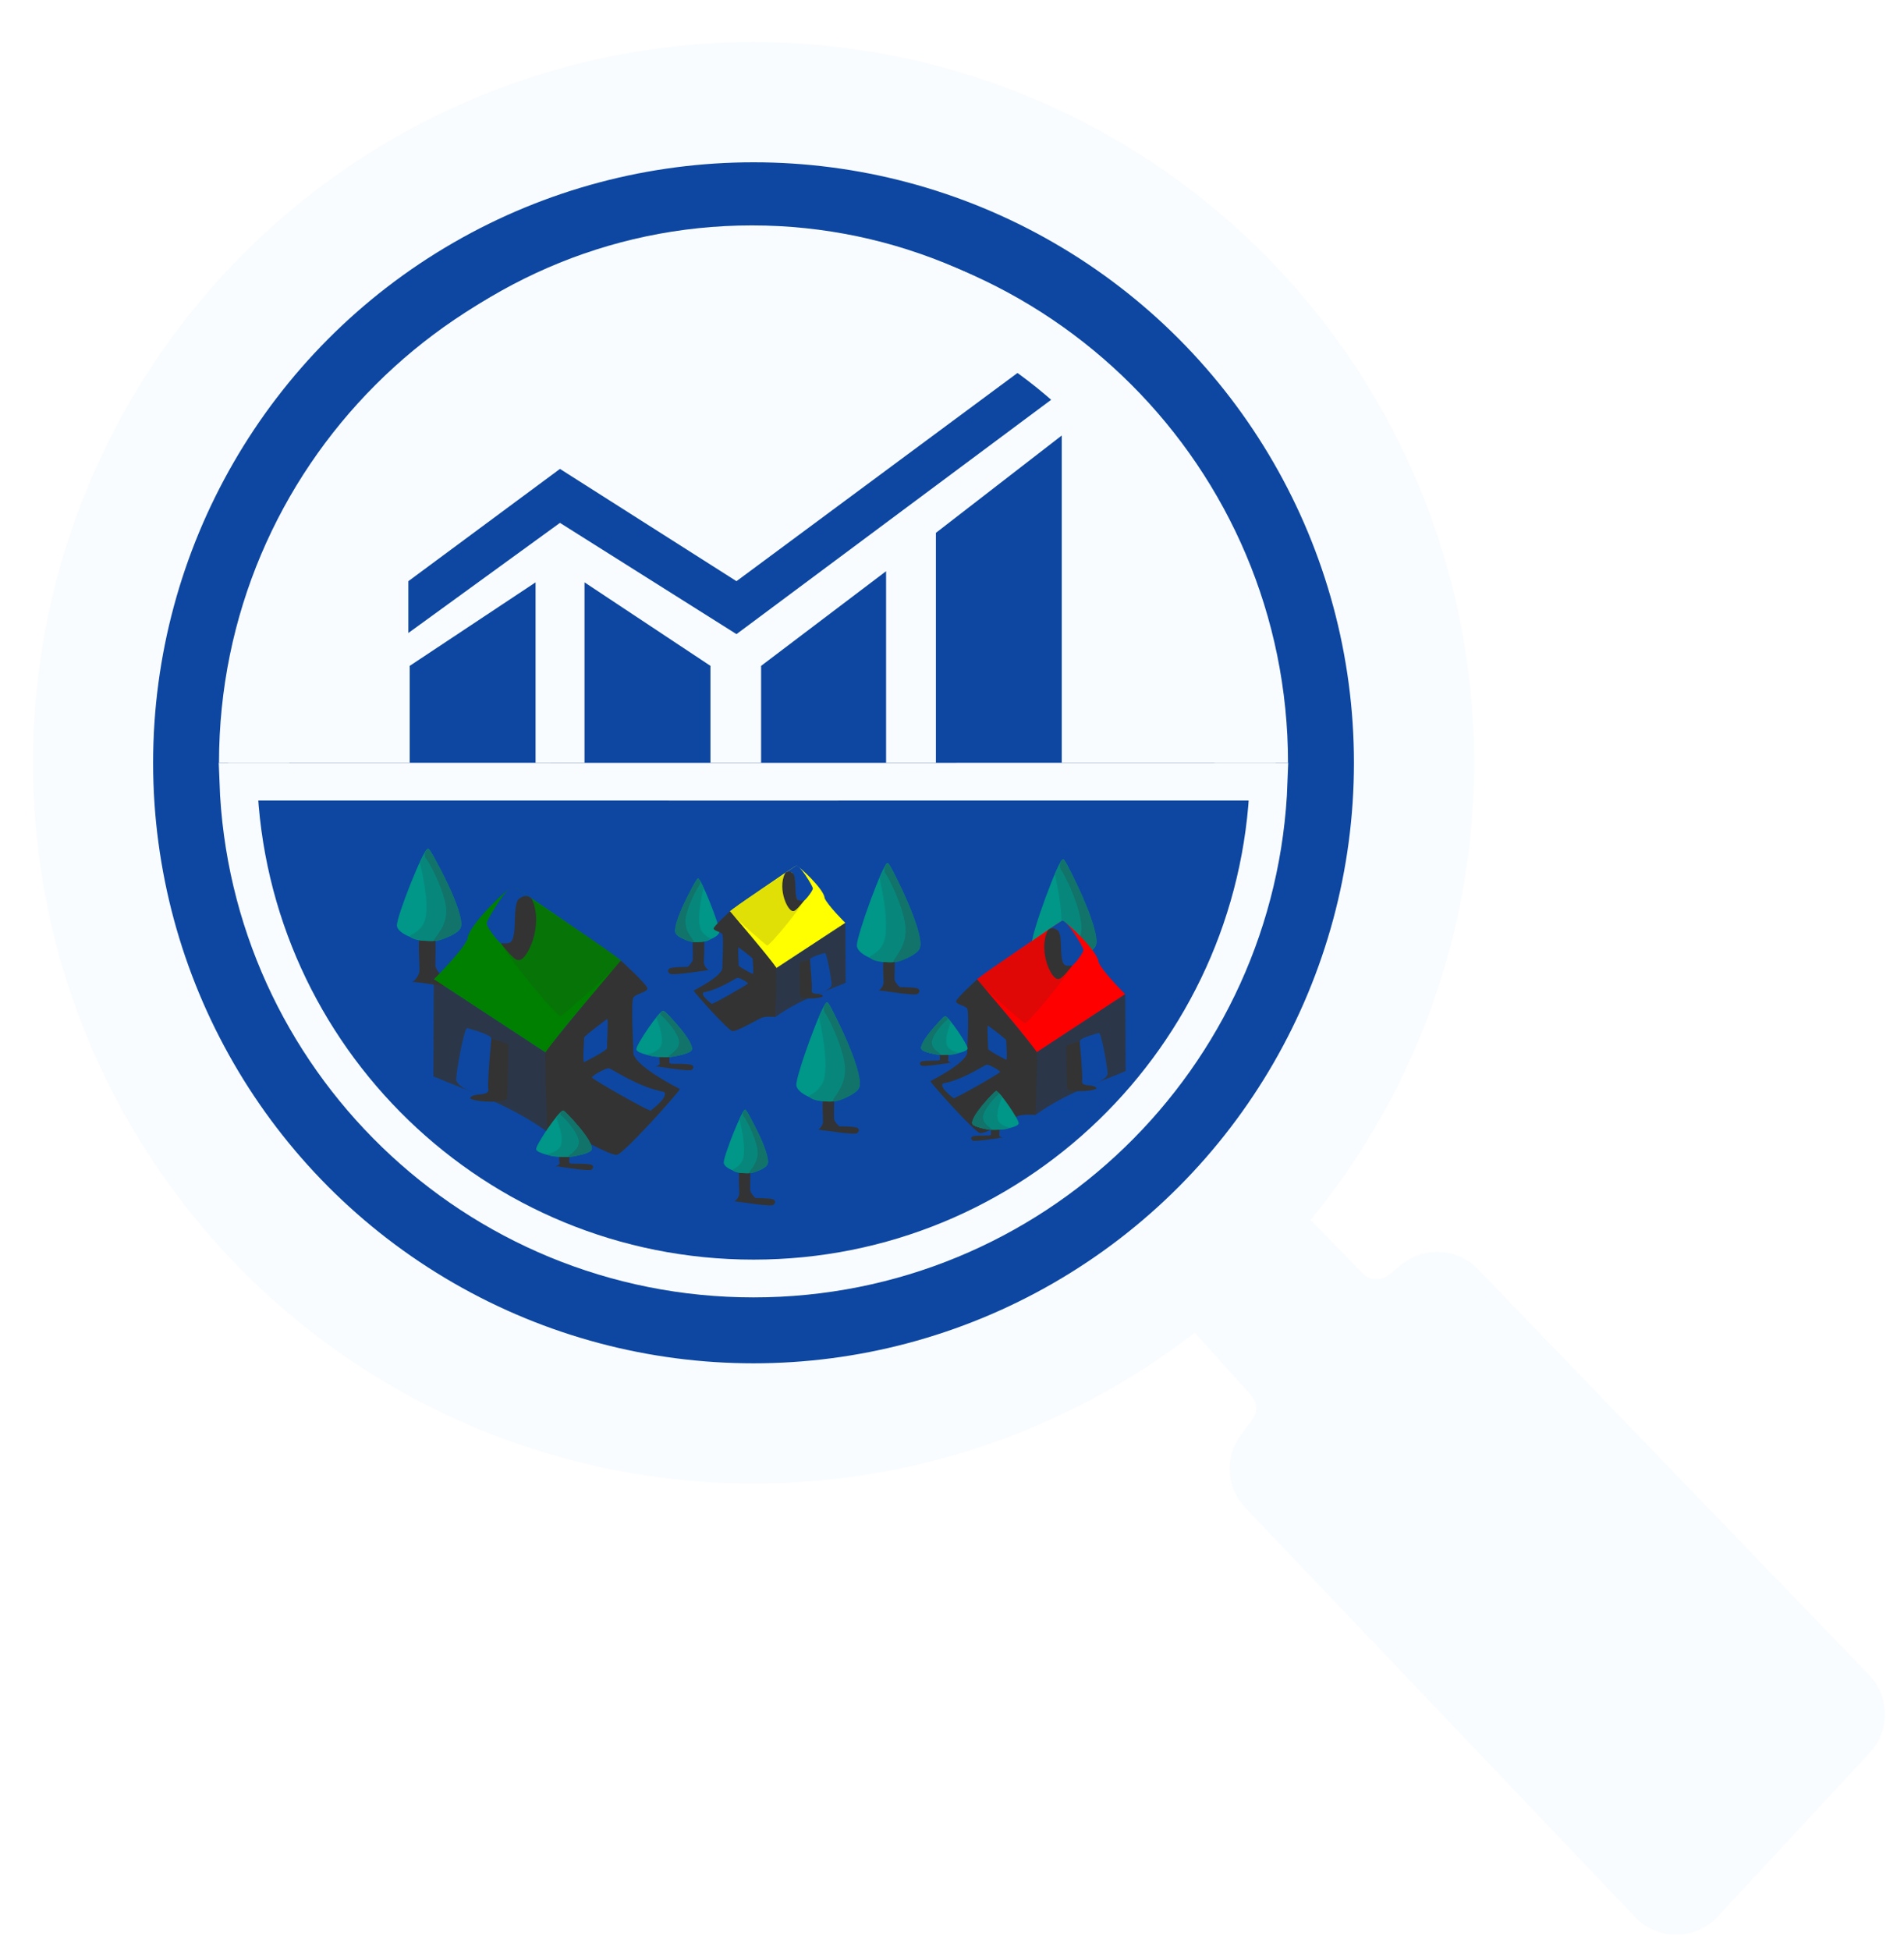 <svg width="42" height="43" viewBox="0 0 42 43" fill="none" xmlns="http://www.w3.org/2000/svg">
<path d="M29.767 28.379L27.917 26.482L25.98 28.356L27.911 30.502C28.178 30.798 28.197 31.242 27.957 31.56L27.707 31.891C27.461 32.216 27.487 32.671 27.768 32.966L36.372 41.999C36.703 42.346 37.258 42.343 37.585 41.991L40.943 38.373C41.244 38.049 41.239 37.547 40.932 37.229L32.303 28.28C32.005 27.971 31.52 27.939 31.185 28.207L30.882 28.449C30.547 28.715 30.065 28.685 29.767 28.379Z" fill="#F9FCFF" stroke="#F9FCFF" stroke-width="0.832"/>
<ellipse cx="16.622" cy="16.824" rx="14.571" ry="14.571" fill="#0D47A1" stroke="#F9FCFF" stroke-width="2.653"/>
<path d="M27.985 17.24C27.766 23.329 22.764 28.198 16.622 28.198C10.479 28.198 5.476 23.329 5.257 17.24L16.622 17.241L27.985 17.24Z" fill="#0D47A1" stroke="#F9FCFF" stroke-width="0.833"/>
<path d="M20.257 21.81C20.223 21.772 19.877 21.772 19.877 21.772C19.877 21.772 19.579 21.769 19.516 21.765C19.453 21.761 19.385 21.843 19.457 21.851C19.529 21.858 20.196 21.97 20.246 21.92C20.296 21.869 20.291 21.848 20.257 21.81Z" fill="#333333"/>
<path d="M19.899 21.843C19.869 21.856 19.35 21.853 19.382 21.843C19.415 21.834 19.491 21.748 19.491 21.666C19.491 21.584 19.468 21.209 19.491 21.209H19.723C19.748 21.209 19.723 21.5 19.723 21.596C19.723 21.693 19.93 21.83 19.899 21.843Z" fill="#333333"/>
<path d="M19.732 21.209C19.732 21.183 19.646 21.209 19.646 21.209V21.848H19.888C19.945 21.848 19.732 21.697 19.732 21.592V21.209Z" fill="#333333"/>
<path d="M19.732 21.209C19.732 21.183 19.646 21.209 19.646 21.209V21.848H19.888C19.945 21.848 19.732 21.697 19.732 21.592V21.209Z" fill="#272B6B" fill-opacity="0.05"/>
<path d="M18.901 20.856C18.893 20.645 19.488 19.003 19.583 19.035C19.678 19.068 20.338 20.633 20.299 20.856C20.261 21.079 19.803 21.209 19.747 21.209H19.454C19.39 21.209 18.91 21.067 18.901 20.856Z" fill="#009688"/>
<path d="M19.4 19.356C19.478 19.186 19.547 19.036 19.584 19.036C19.712 19.206 20.374 20.519 20.289 20.899C20.253 21.085 19.747 21.212 19.747 21.212C19.674 21.233 19.616 21.226 19.442 21.212C19.268 21.198 19.115 21.115 19.23 21.071C19.381 20.988 19.442 20.88 19.442 20.88C19.669 20.596 19.463 19.632 19.4 19.356Z" fill="#009688"/>
<path d="M19.4 19.356C19.478 19.186 19.547 19.036 19.584 19.036C19.712 19.206 20.374 20.519 20.289 20.899C20.253 21.085 19.747 21.212 19.747 21.212C19.674 21.233 19.616 21.226 19.442 21.212C19.268 21.198 19.115 21.115 19.23 21.071C19.381 20.988 19.442 20.88 19.442 20.88C19.669 20.596 19.463 19.632 19.4 19.356Z" fill="#333333" fill-opacity="0.15"/>
<path d="M19.536 19.27C19.465 19.175 19.55 19.024 19.585 19.038C19.648 19.063 20.39 20.544 20.297 20.888C20.279 21.057 19.642 21.316 19.714 21.185C19.785 21.053 20.045 20.793 19.959 20.339C19.873 19.885 19.604 19.36 19.536 19.27Z" fill="#009688"/>
<path d="M19.536 19.27C19.465 19.175 19.55 19.024 19.585 19.038C19.648 19.063 20.39 20.544 20.297 20.888C20.279 21.057 19.642 21.316 19.714 21.185C19.785 21.053 20.045 20.793 19.959 20.339C19.873 19.885 19.604 19.36 19.536 19.27Z" fill="#333333" fill-opacity="0.35"/>
<path d="M18.922 24.881C18.888 24.843 18.541 24.843 18.541 24.843C18.541 24.843 18.243 24.84 18.18 24.836C18.117 24.832 18.05 24.915 18.122 24.922C18.193 24.929 18.861 25.041 18.91 24.991C18.96 24.94 18.955 24.919 18.922 24.881Z" fill="#333333"/>
<path d="M18.564 24.914C18.533 24.927 18.014 24.924 18.047 24.914C18.08 24.905 18.155 24.819 18.155 24.737C18.155 24.655 18.133 24.28 18.155 24.28H18.388C18.412 24.28 18.388 24.571 18.388 24.668C18.388 24.764 18.594 24.901 18.564 24.914Z" fill="#333333"/>
<path d="M18.397 24.28C18.397 24.254 18.311 24.28 18.311 24.28V24.919H18.553C18.61 24.919 18.397 24.768 18.397 24.664V24.28Z" fill="#333333"/>
<path d="M18.397 24.28C18.397 24.254 18.311 24.28 18.311 24.28V24.919H18.553C18.61 24.919 18.397 24.768 18.397 24.664V24.28Z" fill="#272B6B" fill-opacity="0.05"/>
<path d="M17.566 23.927C17.557 23.716 18.152 22.074 18.247 22.106C18.343 22.139 19.002 23.704 18.964 23.927C18.926 24.15 18.468 24.28 18.412 24.28H18.118C18.055 24.28 17.575 24.138 17.566 23.927Z" fill="#009688"/>
<path d="M18.064 22.427C18.142 22.257 18.211 22.107 18.248 22.107C18.376 22.277 19.038 23.59 18.953 23.971C18.917 24.157 18.412 24.283 18.412 24.283C18.339 24.304 18.28 24.297 18.106 24.283C17.932 24.269 17.779 24.186 17.895 24.142C18.045 24.059 18.106 23.951 18.106 23.951C18.333 23.668 18.127 22.703 18.064 22.427Z" fill="#009688"/>
<path d="M18.064 22.427C18.142 22.257 18.211 22.107 18.248 22.107C18.376 22.277 19.038 23.59 18.953 23.971C18.917 24.157 18.412 24.283 18.412 24.283C18.339 24.304 18.28 24.297 18.106 24.283C17.932 24.269 17.779 24.186 17.895 24.142C18.045 24.059 18.106 23.951 18.106 23.951C18.333 23.668 18.127 22.703 18.064 22.427Z" fill="#333333" fill-opacity="0.15"/>
<path d="M18.199 22.342C18.128 22.247 18.214 22.095 18.248 22.109C18.311 22.135 19.054 23.616 18.96 23.96C18.942 24.129 18.305 24.388 18.377 24.256C18.448 24.125 18.708 23.865 18.622 23.411C18.536 22.956 18.267 22.432 18.199 22.342Z" fill="#009688"/>
<path d="M18.199 22.342C18.128 22.247 18.214 22.095 18.248 22.109C18.311 22.135 19.054 23.616 18.96 23.96C18.942 24.129 18.305 24.388 18.377 24.256C18.448 24.125 18.708 23.865 18.622 23.411C18.536 22.956 18.267 22.432 18.199 22.342Z" fill="#333333" fill-opacity="0.35"/>
<path d="M17.073 26.462C17.039 26.424 16.693 26.424 16.693 26.424C16.693 26.424 16.396 26.421 16.333 26.417C16.27 26.413 16.203 26.495 16.274 26.503C16.346 26.51 17.012 26.622 17.061 26.572C17.111 26.521 17.106 26.5 17.073 26.462Z" fill="#333333"/>
<path d="M16.715 26.495C16.685 26.508 16.167 26.504 16.2 26.495C16.232 26.486 16.308 26.4 16.308 26.318C16.308 26.236 16.285 25.862 16.308 25.862H16.54C16.564 25.862 16.54 26.153 16.54 26.249C16.54 26.345 16.746 26.482 16.715 26.495Z" fill="#333333"/>
<path d="M16.549 25.863C16.549 25.836 16.463 25.863 16.463 25.863V26.5H16.704C16.761 26.5 16.549 26.349 16.549 26.245V25.863Z" fill="#333333"/>
<path d="M16.549 25.863C16.549 25.836 16.463 25.863 16.463 25.863V26.5H16.704C16.761 26.5 16.549 26.349 16.549 26.245V25.863Z" fill="#272B6B" fill-opacity="0.05"/>
<path d="M15.964 25.642C15.958 25.506 16.373 24.453 16.439 24.474C16.506 24.494 16.966 25.499 16.939 25.642C16.912 25.785 16.593 25.868 16.554 25.868H16.349C16.305 25.868 15.97 25.777 15.964 25.642Z" fill="#009688"/>
<path d="M16.311 24.679C16.365 24.57 16.413 24.474 16.439 24.474C16.528 24.583 16.99 25.426 16.931 25.669C16.906 25.789 16.553 25.87 16.553 25.87C16.502 25.883 16.461 25.879 16.34 25.87C16.219 25.861 16.112 25.808 16.192 25.779C16.297 25.726 16.34 25.657 16.34 25.657C16.498 25.475 16.355 24.856 16.311 24.679Z" fill="#009688"/>
<path d="M16.311 24.679C16.365 24.57 16.413 24.474 16.439 24.474C16.528 24.583 16.99 25.426 16.931 25.669C16.906 25.789 16.553 25.87 16.553 25.87C16.502 25.883 16.461 25.879 16.34 25.87C16.219 25.861 16.112 25.808 16.192 25.779C16.297 25.726 16.34 25.657 16.34 25.657C16.498 25.475 16.355 24.856 16.311 24.679Z" fill="#333333" fill-opacity="0.15"/>
<path d="M16.405 24.624C16.356 24.564 16.415 24.466 16.439 24.475C16.483 24.492 17.001 25.442 16.936 25.662C16.923 25.771 16.479 25.937 16.529 25.852C16.579 25.768 16.761 25.601 16.7 25.31C16.64 25.019 16.453 24.682 16.405 24.624Z" fill="#009688"/>
<path d="M16.405 24.624C16.356 24.564 16.415 24.466 16.439 24.475C16.483 24.492 17.001 25.442 16.936 25.662C16.923 25.771 16.479 25.937 16.529 25.852C16.579 25.768 16.761 25.601 16.7 25.31C16.64 25.019 16.453 24.682 16.405 24.624Z" fill="#333333" fill-opacity="0.35"/>
<path d="M14.761 21.364C14.795 21.326 15.141 21.326 15.141 21.326C15.141 21.326 15.438 21.323 15.501 21.319C15.564 21.316 15.631 21.398 15.56 21.405C15.488 21.412 14.822 21.524 14.773 21.474C14.723 21.424 14.728 21.402 14.761 21.364Z" fill="#333333"/>
<path d="M15.118 21.397C15.149 21.411 15.667 21.407 15.634 21.397C15.602 21.388 15.526 21.302 15.526 21.221C15.526 21.139 15.549 20.764 15.526 20.764H15.294C15.27 20.764 15.294 21.055 15.294 21.151C15.294 21.247 15.088 21.384 15.118 21.397Z" fill="#333333"/>
<path d="M15.284 20.765C15.284 20.738 15.37 20.765 15.37 20.765V21.402H15.129C15.072 21.402 15.284 21.252 15.284 21.147V20.765Z" fill="#333333"/>
<path d="M15.284 20.765C15.284 20.738 15.37 20.765 15.37 20.765V21.402H15.129C15.072 21.402 15.284 21.252 15.284 21.147V20.765Z" fill="#272B6B" fill-opacity="0.05"/>
<path d="M15.87 20.544C15.877 20.409 15.462 19.355 15.395 19.376C15.329 19.397 14.869 20.401 14.895 20.544C14.922 20.687 15.242 20.77 15.28 20.77H15.485C15.53 20.77 15.864 20.679 15.87 20.544Z" fill="#009688"/>
<path d="M15.523 19.581C15.469 19.473 15.421 19.377 15.395 19.377C15.306 19.485 14.844 20.328 14.903 20.572C14.928 20.691 15.281 20.772 15.281 20.772C15.332 20.785 15.373 20.781 15.494 20.772C15.615 20.763 15.722 20.71 15.642 20.682C15.537 20.628 15.494 20.559 15.494 20.559C15.336 20.377 15.479 19.759 15.523 19.581Z" fill="#009688"/>
<path d="M15.523 19.581C15.469 19.473 15.421 19.377 15.395 19.377C15.306 19.485 14.844 20.328 14.903 20.572C14.928 20.691 15.281 20.772 15.281 20.772C15.332 20.785 15.373 20.781 15.494 20.772C15.615 20.763 15.722 20.71 15.642 20.682C15.537 20.628 15.494 20.559 15.494 20.559C15.336 20.377 15.479 19.759 15.523 19.581Z" fill="#333333" fill-opacity="0.15"/>
<path d="M15.428 19.527C15.477 19.466 15.418 19.369 15.394 19.378C15.35 19.394 14.832 20.344 14.897 20.564C14.91 20.673 15.354 20.839 15.304 20.755C15.254 20.671 15.072 20.504 15.133 20.212C15.193 19.921 15.38 19.584 15.428 19.527Z" fill="#009688"/>
<path d="M15.428 19.527C15.477 19.466 15.418 19.369 15.394 19.378C15.35 19.394 14.832 20.344 14.897 20.564C14.91 20.673 15.354 20.839 15.304 20.755C15.254 20.671 15.072 20.504 15.133 20.212C15.193 19.921 15.38 19.584 15.428 19.527Z" fill="#333333" fill-opacity="0.35"/>
<path d="M18.189 19.806C18.185 19.62 17.614 19.085 17.565 19.096C17.515 19.106 16.113 20.081 16.1 20.1C16.087 20.119 16.817 20.908 17.125 21.353L18.647 20.355C18.647 20.355 18.258 19.97 18.189 19.806Z" fill="#FFFF00"/>
<path d="M16.916 20.853C16.968 20.889 17.738 19.928 17.717 19.881C17.697 19.833 17.571 19.881 17.564 19.795C17.51 19.67 17.589 19.285 17.46 19.249C17.408 19.235 17.325 19.267 17.325 19.267C17.325 19.267 16.123 20.044 16.114 20.102C16.105 20.161 16.864 20.817 16.916 20.853Z" fill="#FFFF00"/>
<path d="M16.916 20.853C16.968 20.889 17.738 19.928 17.717 19.881C17.697 19.833 17.571 19.881 17.564 19.795C17.51 19.67 17.589 19.285 17.46 19.249C17.408 19.235 17.325 19.267 17.325 19.267C17.325 19.267 16.123 20.044 16.114 20.102C16.105 20.161 16.864 20.817 16.916 20.853Z" fill="#333333" fill-opacity="0.15"/>
<path d="M16.104 20.099C16.104 20.099 16.984 21.134 17.129 21.349C17.141 21.355 17.107 22.428 17.107 22.428C17.107 22.428 16.904 22.41 16.812 22.443C16.719 22.477 16.248 22.759 16.154 22.741C16.059 22.724 15.317 21.895 15.3 21.848C15.858 21.557 15.933 21.407 15.933 21.355C15.933 21.304 15.968 20.653 15.933 20.602C15.899 20.551 15.744 20.53 15.742 20.48C15.74 20.429 16.104 20.099 16.104 20.099Z" fill="#333333"/>
<path d="M17.129 21.351L18.648 20.355L18.654 21.675C18.248 21.849 17.623 22.051 17.105 22.429L17.129 21.351Z" fill="#333333" fill-opacity="0.75"/>
<path d="M17.129 21.351L18.648 20.355L18.654 21.675C18.248 21.849 17.623 22.051 17.105 22.429L17.129 21.351Z" fill="#333333" fill-opacity="0.2"/>
<path d="M17.483 19.263C17.454 19.212 17.372 19.256 17.362 19.226C17.404 19.197 17.485 19.142 17.558 19.096C17.632 19.05 17.925 19.539 17.931 19.592C17.937 19.646 17.69 19.973 17.659 19.885C17.456 19.851 17.587 19.358 17.483 19.263Z" fill="#0D47A1"/>
<path d="M17.869 21.154C17.89 21.098 18.194 21.02 18.194 21.02C18.235 20.997 18.343 21.602 18.345 21.714C18.348 21.826 18.019 21.95 17.89 21.95C17.917 21.799 17.848 21.21 17.869 21.154Z" fill="#0D47A1"/>
<path d="M16.292 20.895C16.314 20.909 16.604 21.127 16.604 21.146C16.604 21.165 16.628 21.49 16.604 21.481C16.581 21.472 16.286 21.319 16.292 21.29C16.298 21.261 16.27 20.881 16.292 20.895Z" fill="#0D47A1"/>
<path d="M16.269 21.565C16.309 21.559 16.501 21.667 16.5 21.69C16.498 21.713 15.665 22.188 15.696 22.138C15.696 22.138 15.445 21.954 15.517 21.887C15.876 21.821 16.229 21.57 16.269 21.565Z" fill="#0D47A1"/>
<path d="M17.476 19.251C17.423 19.212 17.35 19.208 17.314 19.265C17.145 19.625 17.389 20.125 17.5 20.092C17.548 20.11 17.711 19.896 17.731 19.872C17.75 19.848 17.638 19.889 17.596 19.842C17.505 19.741 17.589 19.299 17.476 19.251Z" fill="#333333"/>
<path d="M17.636 21.237L17.864 21.16C17.864 21.16 17.923 21.757 17.906 21.855C17.89 21.953 18.153 21.894 18.153 21.979C18.024 22.035 17.675 22.034 17.653 21.979C17.639 21.942 17.636 21.237 17.636 21.237Z" fill="#333333"/>
<path d="M10.366 21.605C10.317 21.549 9.815 21.549 9.815 21.549C9.815 21.549 9.383 21.545 9.292 21.539C9.201 21.534 9.103 21.653 9.207 21.663C9.311 21.674 10.278 21.837 10.35 21.764C10.422 21.69 10.415 21.66 10.366 21.605Z" fill="#333333"/>
<path d="M9.846 21.652C9.802 21.672 9.05 21.666 9.097 21.652C9.145 21.639 9.254 21.515 9.254 21.396C9.254 21.277 9.221 20.733 9.254 20.733H9.591C9.627 20.733 9.591 21.156 9.591 21.295C9.591 21.434 9.891 21.633 9.846 21.652Z" fill="#333333"/>
<path d="M9.605 20.734C9.605 20.696 9.48 20.734 9.48 20.734V21.659H9.831C9.913 21.659 9.605 21.441 9.605 21.289V20.734Z" fill="#333333"/>
<path d="M9.605 20.734C9.605 20.696 9.48 20.734 9.48 20.734V21.659H9.831C9.913 21.659 9.605 21.441 9.605 21.289V20.734Z" fill="#272B6B" fill-opacity="0.05"/>
<path d="M8.755 20.413C8.746 20.217 9.349 18.687 9.445 18.718C9.541 18.747 10.21 20.206 10.171 20.413C10.132 20.621 9.668 20.742 9.612 20.742H9.314C9.25 20.742 8.764 20.61 8.755 20.413Z" fill="#009688"/>
<path d="M9.259 19.016C9.339 18.857 9.408 18.718 9.446 18.718C9.575 18.876 10.246 20.099 10.16 20.453C10.124 20.627 9.612 20.744 9.612 20.744C9.538 20.764 9.478 20.758 9.302 20.744C9.126 20.731 8.971 20.654 9.088 20.613C9.24 20.536 9.302 20.435 9.302 20.435C9.532 20.171 9.323 19.273 9.259 19.016Z" fill="#009688"/>
<path d="M9.259 19.016C9.339 18.857 9.408 18.718 9.446 18.718C9.575 18.876 10.246 20.099 10.16 20.453C10.124 20.627 9.612 20.744 9.612 20.744C9.538 20.764 9.478 20.758 9.302 20.744C9.126 20.731 8.971 20.654 9.088 20.613C9.24 20.536 9.302 20.435 9.302 20.435C9.532 20.171 9.323 19.273 9.259 19.016Z" fill="#333333" fill-opacity="0.15"/>
<path d="M9.397 18.936C9.325 18.848 9.411 18.707 9.446 18.72C9.51 18.744 10.262 20.123 10.168 20.443C10.149 20.601 9.504 20.842 9.577 20.72C9.649 20.597 9.913 20.355 9.825 19.932C9.738 19.509 9.465 19.02 9.397 18.936Z" fill="#009688"/>
<path d="M9.397 18.936C9.325 18.848 9.411 18.707 9.446 18.72C9.51 18.744 10.262 20.123 10.168 20.443C10.149 20.601 9.504 20.842 9.577 20.72C9.649 20.597 9.913 20.355 9.825 19.932C9.738 19.509 9.465 19.02 9.397 18.936Z" fill="#333333" fill-opacity="0.35"/>
<path d="M10.313 20.709C10.32 20.408 11.245 19.541 11.325 19.557C11.405 19.574 13.678 21.155 13.7 21.186C13.721 21.216 12.537 22.496 12.039 23.218L9.57 21.599C9.57 21.599 10.202 20.974 10.313 20.709Z" fill="#008000"/>
<path d="M12.378 22.407C12.294 22.465 11.044 20.908 11.078 20.83C11.112 20.753 11.315 20.83 11.327 20.692C11.415 20.488 11.286 19.864 11.496 19.807C11.581 19.783 11.714 19.835 11.714 19.835C11.714 19.835 13.663 21.095 13.678 21.19C13.692 21.284 12.462 22.348 12.378 22.407Z" fill="#008000"/>
<path d="M12.378 22.407C12.294 22.465 11.044 20.908 11.078 20.83C11.112 20.753 11.315 20.83 11.327 20.692C11.415 20.488 11.286 19.864 11.496 19.807C11.581 19.783 11.714 19.835 11.714 19.835C11.714 19.835 13.663 21.095 13.678 21.19C13.692 21.284 12.462 22.348 12.378 22.407Z" fill="#333333" fill-opacity="0.15"/>
<path d="M13.694 21.185C13.694 21.185 12.267 22.863 12.032 23.21C12.013 23.221 12.068 24.961 12.068 24.961C12.068 24.961 12.396 24.932 12.546 24.985C12.696 25.039 13.46 25.498 13.613 25.468C13.766 25.439 14.969 24.097 14.997 24.02C14.092 23.548 13.971 23.305 13.971 23.221C13.971 23.138 13.915 22.082 13.971 22C14.027 21.917 14.277 21.883 14.281 21.802C14.284 21.72 13.694 21.185 13.694 21.185Z" fill="#333333"/>
<path d="M12.032 23.214L9.569 21.598L9.56 23.739C10.217 24.021 11.231 24.349 12.07 24.961L12.032 23.214Z" fill="#333333" fill-opacity="0.75"/>
<path d="M12.032 23.214L9.569 21.598L9.56 23.739C10.217 24.021 11.231 24.349 12.07 24.961L12.032 23.214Z" fill="#333333" fill-opacity="0.2"/>
<path d="M11.461 19.828C11.507 19.746 11.641 19.818 11.658 19.769C11.59 19.721 11.458 19.633 11.339 19.558C11.219 19.484 10.744 20.276 10.735 20.362C10.725 20.449 11.125 20.98 11.176 20.837C11.504 20.782 11.291 19.983 11.461 19.828Z" fill="#0D47A1"/>
<path d="M10.835 22.895C10.8 22.804 10.308 22.678 10.308 22.678C10.242 22.64 10.067 23.622 10.063 23.803C10.059 23.985 10.592 24.185 10.8 24.185C10.757 23.941 10.87 22.985 10.835 22.895Z" fill="#0D47A1"/>
<path d="M13.392 22.475C13.355 22.498 12.886 22.851 12.886 22.882C12.886 22.913 12.848 23.439 12.886 23.425C12.924 23.41 13.402 23.162 13.392 23.115C13.382 23.067 13.428 22.451 13.392 22.475Z" fill="#0D47A1"/>
<path d="M13.429 23.56C13.364 23.552 13.053 23.727 13.056 23.764C13.058 23.801 14.409 24.571 14.357 24.49C14.357 24.49 14.764 24.191 14.648 24.083C14.067 23.975 13.494 23.569 13.429 23.56Z" fill="#0D47A1"/>
<path d="M11.471 19.809C11.555 19.746 11.674 19.739 11.733 19.832C12.006 20.415 11.611 21.226 11.432 21.172C11.353 21.202 11.088 20.855 11.056 20.816C11.025 20.777 11.207 20.843 11.275 20.766C11.422 20.603 11.287 19.886 11.471 19.809Z" fill="#333333"/>
<path d="M11.21 23.028L10.84 22.904C10.84 22.904 10.745 23.872 10.772 24.031C10.799 24.19 10.372 24.094 10.372 24.231C10.581 24.323 11.147 24.321 11.182 24.231C11.206 24.171 11.21 23.028 11.21 23.028Z" fill="#333333"/>
<path d="M13.063 25.699C13.033 25.666 12.73 25.666 12.73 25.666C12.73 25.666 12.468 25.663 12.413 25.66C12.358 25.656 12.299 25.728 12.362 25.735C12.425 25.741 13.009 25.839 13.053 25.795C13.096 25.751 13.092 25.733 13.063 25.699Z" fill="#333333"/>
<path d="M12.701 25.723C12.674 25.727 12.22 25.726 12.248 25.723C12.277 25.719 12.343 25.689 12.343 25.66C12.343 25.631 12.323 25.497 12.343 25.497H12.547C12.568 25.497 12.547 25.601 12.547 25.635C12.547 25.669 12.728 25.718 12.701 25.723Z" fill="#333333"/>
<path d="M12.556 25.498C12.556 25.488 12.481 25.498 12.481 25.498V25.725H12.693C12.743 25.725 12.556 25.671 12.556 25.634V25.498Z" fill="#333333"/>
<path d="M12.556 25.498C12.556 25.488 12.481 25.498 12.481 25.498V25.725H12.693C12.743 25.725 12.556 25.671 12.556 25.634V25.498Z" fill="#272B6B" fill-opacity="0.05"/>
<path d="M11.827 25.345C11.819 25.247 12.34 24.481 12.424 24.496C12.507 24.511 13.085 25.241 13.052 25.345C13.018 25.449 12.617 25.51 12.568 25.51H12.31C12.255 25.51 11.834 25.444 11.827 25.345Z" fill="#009688"/>
<path d="M12.264 24.646C12.332 24.566 12.392 24.497 12.425 24.497C12.537 24.576 13.117 25.188 13.042 25.365C13.011 25.452 12.568 25.511 12.568 25.511C12.504 25.521 12.453 25.518 12.3 25.511C12.148 25.504 12.014 25.466 12.115 25.445C12.247 25.407 12.3 25.356 12.3 25.356C12.499 25.224 12.319 24.774 12.264 24.646Z" fill="#009688"/>
<path d="M12.264 24.646C12.332 24.566 12.392 24.497 12.425 24.497C12.537 24.576 13.117 25.188 13.042 25.365C13.011 25.452 12.568 25.511 12.568 25.511C12.504 25.521 12.453 25.518 12.3 25.511C12.148 25.504 12.014 25.466 12.115 25.445C12.247 25.407 12.3 25.356 12.3 25.356C12.499 25.224 12.319 24.774 12.264 24.646Z" fill="#333333" fill-opacity="0.15"/>
<path d="M12.383 24.606C12.321 24.562 12.395 24.491 12.425 24.498C12.481 24.51 13.131 25.2 13.05 25.361C13.033 25.439 12.476 25.56 12.538 25.499C12.601 25.438 12.829 25.316 12.753 25.105C12.678 24.893 12.442 24.648 12.383 24.606Z" fill="#009688"/>
<path d="M12.383 24.606C12.321 24.562 12.395 24.491 12.425 24.498C12.481 24.51 13.131 25.2 13.05 25.361C13.033 25.439 12.476 25.56 12.538 25.499C12.601 25.438 12.829 25.316 12.753 25.105C12.678 24.893 12.442 24.648 12.383 24.606Z" fill="#333333" fill-opacity="0.35"/>
<path d="M15.273 23.497C15.243 23.463 14.94 23.463 14.94 23.463C14.94 23.463 14.678 23.461 14.623 23.457C14.568 23.454 14.509 23.526 14.572 23.532C14.635 23.539 15.219 23.637 15.263 23.593C15.306 23.549 15.302 23.53 15.273 23.497Z" fill="#333333"/>
<path d="M14.911 23.521C14.884 23.526 14.43 23.524 14.458 23.521C14.487 23.518 14.553 23.487 14.553 23.458C14.553 23.429 14.533 23.295 14.553 23.295H14.757C14.778 23.295 14.757 23.399 14.757 23.433C14.757 23.468 14.938 23.516 14.911 23.521Z" fill="#333333"/>
<path d="M14.766 23.295C14.766 23.286 14.69 23.295 14.69 23.295V23.523H14.902C14.952 23.523 14.766 23.469 14.766 23.432V23.295Z" fill="#333333"/>
<path d="M14.766 23.295C14.766 23.286 14.69 23.295 14.69 23.295V23.523H14.902C14.952 23.523 14.766 23.469 14.766 23.432V23.295Z" fill="#272B6B" fill-opacity="0.05"/>
<path d="M14.037 23.143C14.029 23.045 14.55 22.279 14.634 22.294C14.717 22.309 15.295 23.039 15.261 23.143C15.228 23.247 14.826 23.308 14.778 23.308H14.52C14.465 23.308 14.044 23.242 14.037 23.143Z" fill="#009688"/>
<path d="M14.473 22.444C14.542 22.364 14.602 22.295 14.635 22.295C14.746 22.374 15.327 22.986 15.252 23.163C15.221 23.25 14.777 23.309 14.777 23.309C14.714 23.319 14.662 23.316 14.51 23.309C14.358 23.302 14.224 23.264 14.325 23.243C14.457 23.205 14.51 23.154 14.51 23.154C14.709 23.022 14.528 22.572 14.473 22.444Z" fill="#009688"/>
<path d="M14.473 22.444C14.542 22.364 14.602 22.295 14.635 22.295C14.746 22.374 15.327 22.986 15.252 23.163C15.221 23.25 14.777 23.309 14.777 23.309C14.714 23.319 14.662 23.316 14.51 23.309C14.358 23.302 14.224 23.264 14.325 23.243C14.457 23.205 14.51 23.154 14.51 23.154C14.709 23.022 14.528 22.572 14.473 22.444Z" fill="#333333" fill-opacity="0.15"/>
<path d="M14.592 22.404C14.53 22.36 14.605 22.289 14.635 22.296C14.69 22.308 15.341 22.998 15.259 23.158C15.243 23.237 14.685 23.358 14.748 23.297C14.81 23.235 15.038 23.114 14.963 22.902C14.887 22.691 14.652 22.446 14.592 22.404Z" fill="#009688"/>
<path d="M14.592 22.404C14.53 22.36 14.605 22.289 14.635 22.296C14.69 22.308 15.341 22.998 15.259 23.158C15.243 23.237 14.685 23.358 14.748 23.297C14.81 23.235 15.038 23.114 14.963 22.902C14.887 22.691 14.652 22.446 14.592 22.404Z" fill="#333333" fill-opacity="0.35"/>
<path d="M24.14 21.767C24.106 21.728 23.754 21.728 23.754 21.728C23.754 21.728 23.451 21.725 23.387 21.721C23.323 21.718 23.255 21.801 23.328 21.808C23.401 21.816 24.078 21.93 24.129 21.878C24.179 21.827 24.174 21.806 24.14 21.767Z" fill="#333333"/>
<path d="M23.776 21.801C23.745 21.814 23.218 21.81 23.252 21.801C23.285 21.791 23.361 21.704 23.361 21.621C23.361 21.538 23.338 21.157 23.361 21.157H23.597C23.622 21.157 23.597 21.453 23.597 21.55C23.597 21.648 23.807 21.787 23.776 21.801Z" fill="#333333"/>
<path d="M23.607 21.157C23.607 21.13 23.52 21.157 23.52 21.157V21.805H23.765C23.823 21.805 23.607 21.652 23.607 21.546V21.157Z" fill="#333333"/>
<path d="M23.607 21.157C23.607 21.13 23.52 21.157 23.52 21.157V21.805H23.765C23.823 21.805 23.607 21.652 23.607 21.546V21.157Z" fill="#272B6B" fill-opacity="0.05"/>
<path d="M22.762 20.799C22.753 20.585 23.357 18.918 23.454 18.951C23.55 18.983 24.22 20.573 24.181 20.799C24.142 21.025 23.677 21.157 23.621 21.157H23.323C23.258 21.157 22.771 21.013 22.762 20.799Z" fill="#009688"/>
<path d="M23.269 19.276C23.348 19.103 23.418 18.951 23.456 18.951C23.585 19.123 24.258 20.457 24.171 20.843C24.135 21.032 23.622 21.16 23.622 21.16C23.547 21.181 23.488 21.174 23.311 21.16C23.135 21.145 22.98 21.062 23.097 21.017C23.25 20.933 23.311 20.823 23.311 20.823C23.542 20.535 23.332 19.556 23.269 19.276Z" fill="#009688"/>
<path d="M23.269 19.276C23.348 19.103 23.418 18.951 23.456 18.951C23.585 19.123 24.258 20.457 24.171 20.843C24.135 21.032 23.622 21.16 23.622 21.16C23.547 21.181 23.488 21.174 23.311 21.16C23.135 21.145 22.98 21.062 23.097 21.017C23.25 20.933 23.311 20.823 23.311 20.823C23.542 20.535 23.332 19.556 23.269 19.276Z" fill="#333333" fill-opacity="0.15"/>
<path d="M23.407 19.189C23.335 19.093 23.421 18.939 23.456 18.953C23.52 18.979 24.274 20.482 24.179 20.831C24.16 21.003 23.514 21.266 23.587 21.133C23.66 20.999 23.924 20.735 23.836 20.274C23.749 19.813 23.476 19.281 23.407 19.189Z" fill="#009688"/>
<path d="M23.407 19.189C23.335 19.093 23.421 18.939 23.456 18.953C23.52 18.979 24.274 20.482 24.179 20.831C24.16 21.003 23.514 21.266 23.587 21.133C23.66 20.999 23.924 20.735 23.836 20.274C23.749 19.813 23.476 19.281 23.407 19.189Z" fill="#333333" fill-opacity="0.35"/>
<path d="M24.233 21.223C24.227 20.985 23.494 20.297 23.431 20.311C23.368 20.323 21.567 21.576 21.55 21.6C21.533 21.625 22.471 22.638 22.866 23.21L24.821 21.928C24.821 21.928 24.321 21.433 24.233 21.223Z" fill="#FF0000"/>
<path d="M22.597 22.567C22.664 22.613 23.653 21.38 23.626 21.319C23.6 21.258 23.439 21.319 23.429 21.209C23.36 21.048 23.462 20.554 23.296 20.508C23.229 20.49 23.123 20.53 23.123 20.53C23.123 20.53 21.579 21.529 21.568 21.604C21.556 21.678 22.53 22.521 22.597 22.567Z" fill="#FF0000"/>
<path d="M22.597 22.567C22.664 22.613 23.653 21.38 23.626 21.319C23.6 21.258 23.439 21.319 23.429 21.209C23.36 21.048 23.462 20.554 23.296 20.508C23.229 20.49 23.123 20.53 23.123 20.53C23.123 20.53 21.579 21.529 21.568 21.604C21.556 21.678 22.53 22.521 22.597 22.567Z" fill="#333333" fill-opacity="0.15"/>
<path d="M21.555 21.6C21.555 21.6 22.685 22.929 22.871 23.204C22.887 23.212 22.843 24.59 22.843 24.59C22.843 24.59 22.583 24.567 22.464 24.61C22.346 24.652 21.74 25.015 21.619 24.992C21.498 24.969 20.545 23.906 20.523 23.845C21.239 23.471 21.336 23.278 21.336 23.212C21.336 23.146 21.38 22.311 21.336 22.245C21.291 22.18 21.093 22.153 21.09 22.088C21.087 22.023 21.555 21.6 21.555 21.6Z" fill="#333333"/>
<path d="M22.87 23.207L24.822 21.927L24.829 23.623C24.308 23.846 23.505 24.106 22.84 24.591L22.87 23.207Z" fill="#333333" fill-opacity="0.75"/>
<path d="M22.87 23.207L24.822 21.927L24.829 23.623C24.308 23.846 23.505 24.106 22.84 24.591L22.87 23.207Z" fill="#333333" fill-opacity="0.2"/>
<path d="M23.324 20.526C23.288 20.461 23.182 20.517 23.169 20.479C23.222 20.441 23.327 20.371 23.421 20.312C23.516 20.253 23.892 20.88 23.899 20.948C23.907 21.017 23.59 21.438 23.55 21.325C23.29 21.281 23.459 20.648 23.324 20.526Z" fill="#0D47A1"/>
<path d="M23.82 22.954C23.848 22.883 24.238 22.783 24.238 22.783C24.29 22.752 24.428 23.53 24.432 23.674C24.435 23.818 24.012 23.976 23.848 23.976C23.882 23.783 23.793 23.026 23.82 22.954Z" fill="#0D47A1"/>
<path d="M21.795 22.622C21.824 22.64 22.196 22.919 22.196 22.944C22.196 22.968 22.226 23.386 22.196 23.374C22.166 23.362 21.787 23.166 21.795 23.128C21.803 23.091 21.766 22.603 21.795 22.622Z" fill="#0D47A1"/>
<path d="M21.766 23.481C21.817 23.475 22.063 23.613 22.061 23.643C22.059 23.672 20.989 24.282 21.03 24.218C21.03 24.218 20.708 23.981 20.8 23.896C21.26 23.81 21.714 23.488 21.766 23.481Z" fill="#0D47A1"/>
<path d="M23.316 20.51C23.249 20.46 23.155 20.455 23.108 20.529C22.892 20.99 23.205 21.632 23.347 21.59C23.409 21.613 23.619 21.339 23.644 21.308C23.669 21.277 23.525 21.329 23.471 21.268C23.354 21.139 23.461 20.571 23.316 20.51Z" fill="#333333"/>
<path d="M23.522 23.06L23.816 22.962C23.816 22.962 23.89 23.728 23.869 23.854C23.848 23.98 24.186 23.904 24.186 24.013C24.02 24.085 23.572 24.083 23.544 24.013C23.526 23.965 23.522 23.06 23.522 23.06Z" fill="#333333"/>
<path d="M21.44 25.072C21.464 25.044 21.718 25.044 21.718 25.044C21.718 25.044 21.937 25.042 21.983 25.039C22.029 25.036 22.078 25.097 22.026 25.102C21.973 25.107 21.484 25.19 21.448 25.153C21.411 25.116 21.415 25.1 21.44 25.072Z" fill="#333333"/>
<path d="M21.741 25.092C21.764 25.096 22.144 25.095 22.12 25.092C22.096 25.089 22.041 25.064 22.041 25.039C22.041 25.015 22.057 24.903 22.041 24.903H21.87C21.852 24.903 21.87 24.99 21.87 25.019C21.87 25.047 21.719 25.088 21.741 25.092Z" fill="#333333"/>
<path d="M21.863 24.904C21.863 24.896 21.926 24.904 21.926 24.904V25.094H21.748C21.706 25.094 21.863 25.049 21.863 25.018V24.904Z" fill="#333333"/>
<path d="M21.863 24.904C21.863 24.896 21.926 24.904 21.926 24.904V25.094H21.748C21.706 25.094 21.863 25.049 21.863 25.018V24.904Z" fill="#272B6B" fill-opacity="0.05"/>
<path d="M22.472 24.776C22.479 24.694 22.043 24.054 21.973 24.066C21.903 24.079 21.42 24.69 21.448 24.776C21.476 24.863 21.811 24.914 21.852 24.914H22.067C22.114 24.914 22.466 24.859 22.472 24.776Z" fill="#009688"/>
<path d="M22.107 24.191C22.049 24.125 21.999 24.066 21.972 24.066C21.878 24.133 21.393 24.645 21.456 24.793C21.481 24.866 21.852 24.915 21.852 24.915C21.905 24.923 21.949 24.921 22.076 24.915C22.203 24.909 22.315 24.877 22.231 24.86C22.121 24.828 22.076 24.785 22.076 24.785C21.91 24.675 22.061 24.299 22.107 24.191Z" fill="#009688"/>
<path d="M22.107 24.191C22.049 24.125 21.999 24.066 21.972 24.066C21.878 24.133 21.393 24.645 21.456 24.793C21.481 24.866 21.852 24.915 21.852 24.915C21.905 24.923 21.949 24.921 22.076 24.915C22.203 24.909 22.315 24.877 22.231 24.86C22.121 24.828 22.076 24.785 22.076 24.785C21.91 24.675 22.061 24.299 22.107 24.191Z" fill="#333333" fill-opacity="0.15"/>
<path d="M22.007 24.158C22.059 24.121 21.997 24.062 21.972 24.067C21.925 24.077 21.381 24.655 21.45 24.789C21.463 24.855 21.93 24.956 21.877 24.905C21.825 24.854 21.634 24.752 21.697 24.575C21.761 24.398 21.958 24.193 22.007 24.158Z" fill="#009688"/>
<path d="M22.007 24.158C22.059 24.121 21.997 24.062 21.972 24.067C21.925 24.077 21.381 24.655 21.45 24.789C21.463 24.855 21.93 24.956 21.877 24.905C21.825 24.854 21.634 24.752 21.697 24.575C21.761 24.398 21.958 24.193 22.007 24.158Z" fill="#333333" fill-opacity="0.35"/>
<path d="M20.311 23.42C20.336 23.392 20.59 23.392 20.59 23.392C20.59 23.392 20.808 23.39 20.854 23.387C20.901 23.384 20.95 23.445 20.897 23.45C20.845 23.455 20.356 23.538 20.319 23.5C20.283 23.464 20.286 23.448 20.311 23.42Z" fill="#333333"/>
<path d="M20.613 23.44C20.636 23.444 21.016 23.443 20.992 23.44C20.968 23.437 20.913 23.412 20.913 23.387C20.913 23.363 20.929 23.251 20.913 23.251H20.742C20.724 23.251 20.742 23.338 20.742 23.366C20.742 23.395 20.591 23.436 20.613 23.44Z" fill="#333333"/>
<path d="M20.735 23.251C20.735 23.244 20.798 23.251 20.798 23.251V23.442H20.621C20.579 23.442 20.735 23.397 20.735 23.365V23.251Z" fill="#333333"/>
<path d="M20.735 23.251C20.735 23.244 20.798 23.251 20.798 23.251V23.442H20.621C20.579 23.442 20.735 23.397 20.735 23.365V23.251Z" fill="#272B6B" fill-opacity="0.05"/>
<path d="M21.345 23.124C21.351 23.042 20.915 22.401 20.845 22.414C20.776 22.427 20.292 23.037 20.32 23.124C20.348 23.211 20.684 23.262 20.725 23.262H20.94C20.987 23.262 21.338 23.206 21.345 23.124Z" fill="#009688"/>
<path d="M20.98 22.539C20.922 22.473 20.872 22.415 20.845 22.415C20.752 22.481 20.266 22.993 20.329 23.141C20.354 23.214 20.725 23.263 20.725 23.263C20.779 23.271 20.822 23.269 20.949 23.263C21.076 23.258 21.189 23.225 21.104 23.208C20.994 23.176 20.949 23.134 20.949 23.134C20.783 23.023 20.934 22.647 20.98 22.539Z" fill="#009688"/>
<path d="M20.98 22.539C20.922 22.473 20.872 22.415 20.845 22.415C20.752 22.481 20.266 22.993 20.329 23.141C20.354 23.214 20.725 23.263 20.725 23.263C20.779 23.271 20.822 23.269 20.949 23.263C21.076 23.258 21.189 23.225 21.104 23.208C20.994 23.176 20.949 23.134 20.949 23.134C20.783 23.023 20.934 22.647 20.98 22.539Z" fill="#333333" fill-opacity="0.15"/>
<path d="M20.88 22.506C20.932 22.469 20.87 22.41 20.845 22.415C20.799 22.425 20.254 23.003 20.323 23.137C20.336 23.203 20.803 23.304 20.75 23.252C20.698 23.201 20.507 23.1 20.57 22.923C20.634 22.745 20.831 22.541 20.88 22.506Z" fill="#009688"/>
<path d="M20.88 22.506C20.932 22.469 20.87 22.41 20.845 22.415C20.799 22.425 20.254 23.003 20.323 23.137C20.336 23.203 20.803 23.304 20.75 23.252C20.698 23.201 20.507 23.1 20.57 22.923C20.634 22.745 20.831 22.541 20.88 22.506Z" fill="#333333" fill-opacity="0.35"/>
<path d="M16.621 5.033C23.133 5.033 28.412 10.312 28.412 16.824H23.421V9.605L20.645 11.752V16.824H19.546V12.598L16.789 14.686V16.824H15.672V14.686L12.894 12.844V16.824H11.814V12.844L9.038 14.686V16.824H4.831C4.831 10.312 10.11 5.033 16.621 5.033Z" fill="#F9FCFF"/>
<path d="M12.352 11.532L9.008 13.961L9.008 12.818L12.352 10.342L16.246 12.818L23.408 7.512V8.653L16.246 13.986L12.352 11.532Z" fill="#0D47A1"/>
<path d="M27.464 16.824C27.464 10.651 22.593 5.647 16.585 5.647C10.577 5.647 5.707 10.651 5.707 16.824" stroke="#F9FCFF" stroke-width="1.351"/>
</svg>
